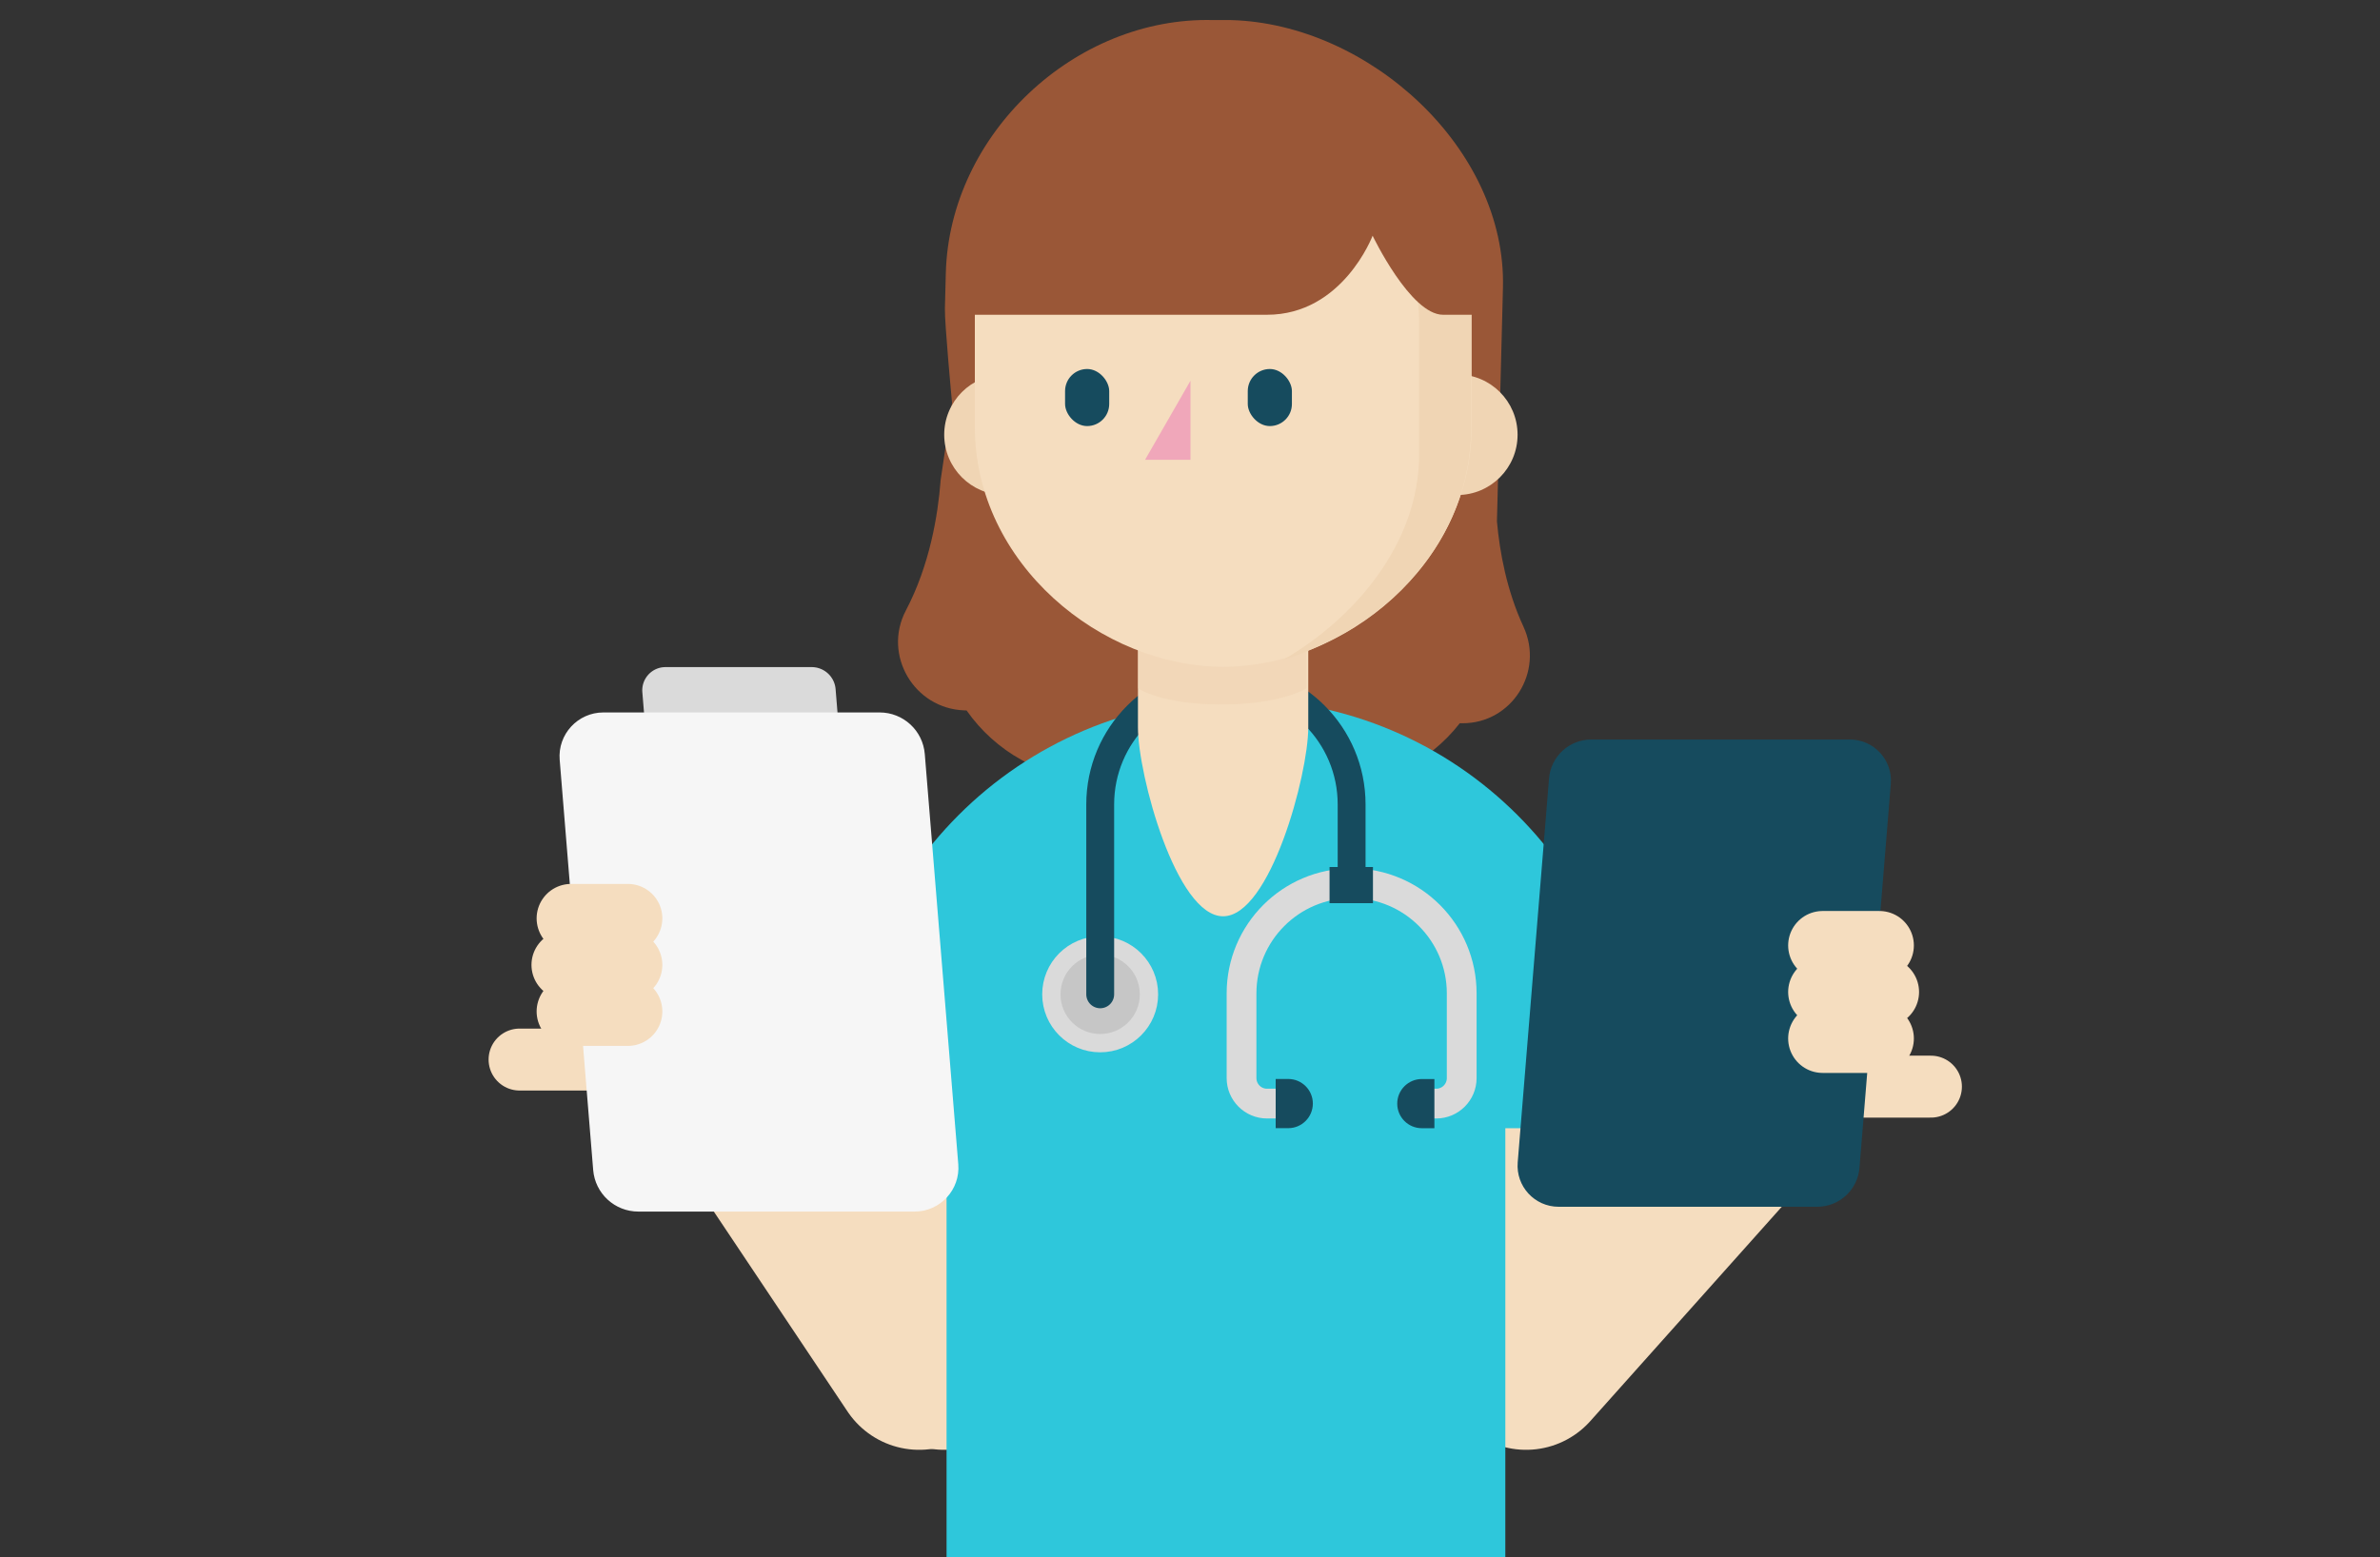 <svg xmlns="http://www.w3.org/2000/svg" viewBox="0 0 550 360"><rect x="0" y="0" width="550" height="360" fill="#333333" stroke="none"/><defs><style>.cls-1,.cls-2,.cls-3,.cls-4,.cls-5,.cls-6,.cls-7,.cls-8,.cls-9{fill:none}.cls-10{clip-path:url(#clippath)}.cls-11{fill:#f6e0c5}.cls-12{fill:#f6f6f6}.cls-13{fill:#f5ddbf}.cls-14{fill:#f0d5b4}.cls-15{fill:#f0a7ba}.cls-16{fill:#9a5737}.cls-17{fill:#2ec7db}.cls-18{fill:#dadada}.cls-19{fill:#164b5e}.cls-2{stroke-width:39.79px}.cls-2,.cls-3,.cls-6,.cls-7,.cls-8{stroke-linejoin:round}.cls-2,.cls-5,.cls-6,.cls-7{stroke-linecap:round}.cls-2,.cls-6,.cls-7{stroke:#f5ddbf}.cls-3{stroke:#2ec7db;stroke-width:47.75px}.cls-20{fill:#edd0af;mix-blend-mode:multiply;opacity:.48}.cls-21{fill:#c6c6c6;stroke-width:4.23px}.cls-21,.cls-4,.cls-5,.cls-9{stroke-miterlimit:10}.cls-21,.cls-9{stroke:#dadada}.cls-4,.cls-5{stroke-width:8.36px;stroke:#164b5e}.cls-5{stroke-width:6.44px}.cls-6{stroke-width:14.32px}.cls-7{stroke-width:15.92px}.cls-8{stroke:#aa8f77;stroke-width:133.78px}.cls-22{isolation:isolate}.cls-9{stroke-width:6.88px}</style><clipPath id="clippath"><path class="cls-1" d="M-623.51 -9.02H-45.01V395.73H-623.51z"/></clipPath></defs><g class="cls-22"><g id="Layer_1"><g class="cls-10"><path class="cls-8" d="M-624.39 376.89L-302.47 289.05 -15.55 377.26"/></g><path class="cls-16" d="M217.33 111.29l2.68-18.18s-1.74-18.4-1.65-21.84l.21-8.12c.83-32.1 29.8-59.34 61.77-58.51h4.06c31.98.83 63.75 29.76 62.92 61.87l-.16 6.33c-.08 2.97-1.23 47.68-1.23 47.68.64 7.16 2.27 16.01 6.13 24.34 4.83 10.46-2.7 22.4-14.18 22.33h-.54c-7.1 9.11-18.25 14.85-30.65 14.52l-53.46-1.39c-12.4-.32-23.24-6.63-29.86-16.09-.19 0-.37-.01-.56-.02-11.57-.42-18.88-12.82-13.47-23.09 5.54-10.54 7.41-22.12 8.01-29.83z"/><path class="cls-2" d="M218.57 243.03L218.2 315.25"/><path class="cls-2" d="M352.85 243.03L352.67 315.25 404.96 256.7"/><path class="cls-3" d="M353.54 260.8v-7.82c0-37.25-30.19-67.44-67.44-67.44s-67.44 30.19-67.44 67.44v7.82"/><circle class="cls-11" cx="287.43" cy="191.9" r="25.24"/><path class="cls-2" d="M212.41 315.25L170.78 252.98"/><path class="cls-17" d="M347.86 227.37c0-35.05-28.41-63.46-63.46-63.46h-2.2c-35.05 0-63.46 28.41-63.46 63.46v181.82h129.13V227.37z"/><path class="cls-14" d="M232.14 86.55h11.89v27.88h-11.89c-7.69 0-13.94-6.25-13.94-13.94 0-7.69 6.25-13.94 13.94-13.94zm92.73 0h11.89c7.7 0 13.94 6.24 13.94 13.94 0 7.7-6.24 13.94-13.94 13.94h-11.89V86.55z"/><path class="cls-9" d="M328.33 255.11h3.57c3.25 0 5.89-2.64 5.89-5.9v-19.57c0-14.06-11.39-25.47-25.44-25.47s-25.44 11.4-25.44 25.47v19.57c0 3.26 2.64 5.9 5.89 5.9h4.29"/><path class="cls-19" d="M322.88 249.42h2.91c3.14 0 5.68 2.55 5.68 5.68 0 3.14-2.55 5.69-5.68 5.69h-2.91v-11.37z" transform="rotate(-180 327.18 255.11)"/><path class="cls-19" d="M294.8 249.42h2.91c3.14 0 5.68 2.55 5.68 5.68 0 3.14-2.55 5.69-5.68 5.69h-2.91v-11.37z"/><ellipse class="cls-21" cx="254.24" cy="229.85" rx="11.28" ry="11.29"/><path class="cls-5" d="M312.35 204.22v-18.27c0-16.06-13.01-29.08-29.05-29.08s-29.05 13.02-29.05 29.08v43.9"/><path class="cls-4" d="M317.28 204.6L307.25 204.6"/><path class="cls-13" d="M282.65 211.81c-10.87 0-19.68-32.78-19.68-43.64v-57.84h39.36v57.84c0 10.87-8.81 43.64-19.68 43.64z"/><path class="cls-20" d="M301.91 142.93h-38.94v16.18s5.29 3.74 19.27 3.74 19.67-3.74 19.67-3.74v-16.18z"/><path class="cls-13" d="M282.68 154.13c-28.05 0-57.4-23.76-57.4-55.46V68.49c0-30.41 24.65-55.05 55.05-55.05h4.69c30.41 0 55.05 24.65 55.05 55.05v30.18c0 31.7-29.35 55.46-57.4 55.46z"/><path class="cls-14" d="M284.93 13.44h-4.69c-10.23 0-19.81 2.8-28.02 7.66 3.84-.85 7.82-1.31 11.92-1.31h4.69c30.41 0 59.12 24.65 59.12 55.05v30.18c0 20.69-15.01 38-31.43 47.53 23.99-7.57 43.46-27.5 43.46-53.89V68.48c0-30.41-24.65-55.05-55.05-55.05z"/><rect class="cls-19" x="246.13" y="85.3" width="10.2" height="13.19" rx="5.1" ry="5.1"/><rect class="cls-19" x="288.35" y="85.3" width="10.2" height="13.19" rx="5.1" ry="5.1"/><path class="cls-15" d="M275.11 88.01L264.61 106.29 275.11 106.29 275.11 88.01z"/><path class="cls-16" d="M341.85 72.76h-8.38c-7.52 0-16.27-18.27-16.27-18.27s-6.9 18.27-24.4 18.27h-69.29c0-35.26 26.49-63.85 59.17-63.85s59.17 28.59 59.17 63.85z"/><g><path class="cls-6" d="M427.76 251.19L446.22 251.19"/><path class="cls-19" d="M419.95 278.96h-59.76c-5.55 0-9.91-4.73-9.46-10.26l7.24-88.75c.41-5.08 4.66-9 9.76-9h59.76c5.55 0 9.91 4.73 9.46 10.26l-7.24 88.75c-.41 5.08-4.66 9-9.76 9z"/><path class="cls-7" d="M434.32 218.55L421.19 218.55"/><path class="cls-7" d="M435.52 229.31L421.19 229.31"/><path class="cls-7" d="M434.32 240.06L421.19 240.06"/></g><g><path class="cls-18" d="M158.05 215.28h33.79c3.14 0 5.6-2.68 5.35-5.8l-4.09-50.18a5.543 5.543 0 0 0-5.52-5.09h-33.79c-3.14 0-5.6 2.68-5.35 5.8l4.09 50.18a5.543 5.543 0 0 0 5.52 5.09z"/><path class="cls-6" d="M138.54 244.93L120.07 244.93"/><path class="cls-12" d="M147.51 280.07h63.84c5.92 0 10.59-5.06 10.1-10.96l-7.74-94.81c-.44-5.43-4.98-9.61-10.43-9.61h-63.84c-5.92 0-10.59 5.06-10.1 10.96l7.74 94.81c.44 5.43 4.98 9.61 10.43 9.61z"/><path class="cls-7" d="M131.97 212.29L145.1 212.29"/><path class="cls-7" d="M130.78 223.05L145.1 223.05"/><path class="cls-7" d="M131.97 233.81L145.1 233.81"/></g></g></g></svg>